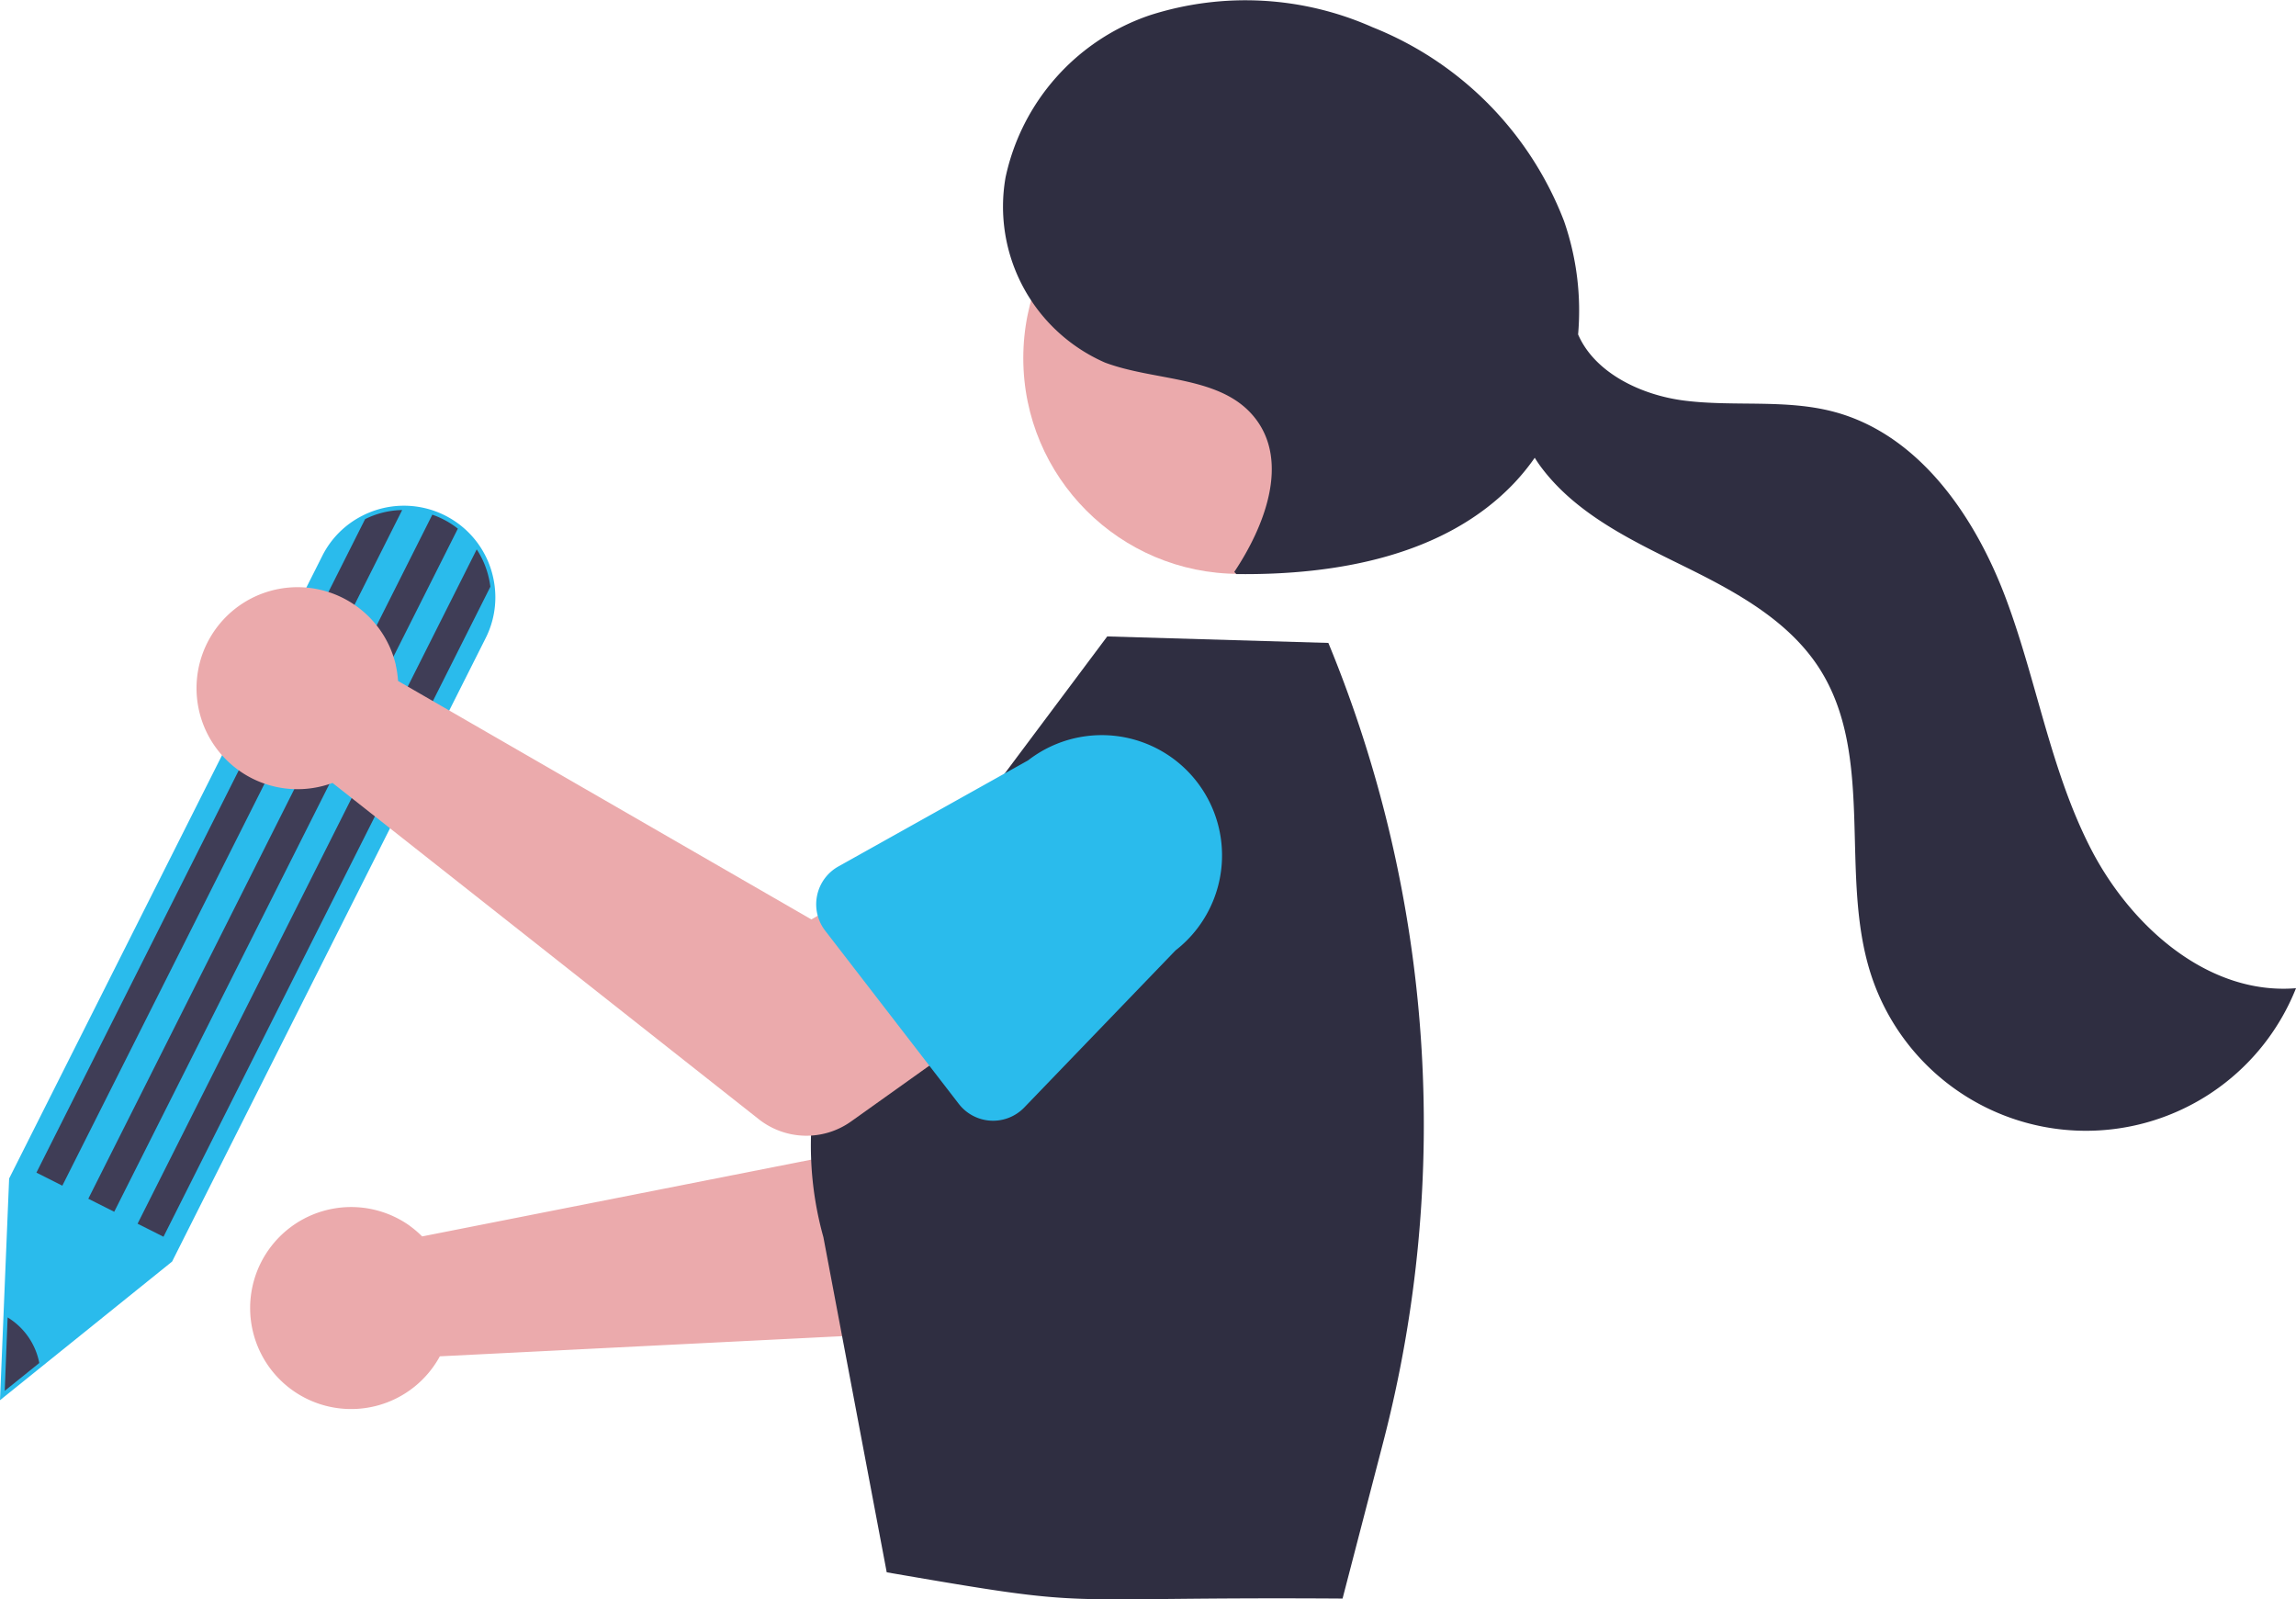 <svg xmlns="http://www.w3.org/2000/svg" width="87.001" height="60.601" viewBox="0 0 87.001 60.601">
  <g id="グループ_1333" data-name="グループ 1333" transform="translate(-18218.164 20487.617)">
    <path id="パス_9634" data-name="パス 9634" d="M744.053,381.405a3.827,3.827,0,0,1,.459.393l17.74-3.5,1.425-4.155,6.552,1.331-1.808,7.6a2.917,2.917,0,0,1-2.692,2.238l-20.546,1.029a3.827,3.827,0,1,1-1.131-4.939Z" transform="translate(17489.648 -20822.566)" fill="#ebaaac"/>
    <path id="パス_9635" data-name="パス 9635" d="M809.754,358.257a1.639,1.639,0,0,1-.118-1.361l2.769-7.755a4.557,4.557,0,0,1,8.944,1.745l-.4,8.252a1.641,1.641,0,0,1-1.958,1.53l-8.128-1.611A1.639,1.639,0,0,1,809.754,358.257Z" transform="translate(17441.715 -20803.346)" fill="#6c63ff"/>
    <path id="パス_9636" data-name="パス 9636" d="M805.25,363.918l-2.4-12.7h0a12.885,12.885,0,0,1,1.983-11.032l8.773-11.729,8.379.246h0a47.842,47.842,0,0,1,2.078,30.285l-1.54,5.925C810.982,364.836,813.561,365.351,805.25,363.918Z" transform="translate(17446.514 -20791.959)" fill="#2f2e41"/>
    <circle id="楕円形_145" data-name="楕円形 145" cx="8.174" cy="8.174" r="8.174" transform="translate(18256.939 -20482.221)" fill="#ebaaac"/>
    <path id="パス_9637" data-name="パス 9637" d="M865.659,287.521c-1.519-2.966-2.037-6.335-3.206-9.456s-3.292-6.217-6.512-7.077c-1.826-.488-3.767-.19-5.643-.422-1.65-.2-3.425-1.046-4.057-2.511a10.346,10.346,0,0,0-.532-4.292,12.874,12.874,0,0,0-7.254-7.347,11.864,11.864,0,0,0-8.431-.459,8.322,8.322,0,0,0-5.479,6.152,6.447,6.447,0,0,0,3.773,7.014c1.936.724,4.43.483,5.695,2.118,1.281,1.657.363,4.071-.8,5.813l.079.081c3.8.045,7.907-.69,10.524-3.445a8.336,8.336,0,0,0,.782-.962c.08.129.164.254.255.374,1.318,1.75,3.381,2.743,5.347,3.71s4,2.053,5.185,3.9c2.134,3.335.733,7.827,1.953,11.593a8.564,8.564,0,0,0,16.106.522C870.122,293.1,867.178,290.487,865.659,287.521Z" transform="translate(17431.721 -20743)" fill="#2f2e41"/>
    <path id="パス_9638" data-name="パス 9638" d="M709.273,347.338l.346-8.4,11.863-23.586a3.422,3.422,0,0,1,1.552-1.543,3.462,3.462,0,0,1,4.833,2.013,3.575,3.575,0,0,1,.15.672,3.428,3.428,0,0,1-.344,1.973l-11.879,23.618Z" transform="translate(17508.891 -20781.9)" fill="#2abbec"/>
    <path id="パス_9639" data-name="パス 9639" d="M727.313,313.947l-12.877,25.6-.982-.494,12.455-24.763A3.282,3.282,0,0,1,727.313,313.947Z" transform="translate(17506.09 -20782.238)" fill="#3f3d56"/>
    <path id="パス_9640" data-name="パス 9640" d="M738.435,319.87,726.048,344.5l-.982-.494,12.851-25.55a3.3,3.3,0,0,1,.374.776A3.42,3.42,0,0,1,738.435,319.87Z" transform="translate(17498.311 -20785.256)" fill="#3f3d56"/>
    <path id="パス_9641" data-name="パス 9641" d="M733.414,315.018,720.394,340.9l-.982-.494,13.036-25.919a3.2,3.2,0,0,1,.406.171,3.369,3.369,0,0,1,.56.356Z" transform="translate(17502.098 -20782.602)" fill="#3f3d56"/>
    <path id="パス_9642" data-name="パス 9642" d="M711.126,408.364l-1.31,1.055.11-2.782A2.6,2.6,0,0,1,711.126,408.364Z" transform="translate(17508.527 -20844.336)" fill="#3f3d56"/>
    <path id="パス_9643" data-name="パス 9643" d="M739.383,325.751a3.824,3.824,0,0,1,.087.6l15.662,9.036,3.807-2.192L763,338.506l-6.362,4.535a2.917,2.917,0,0,1-3.5-.085l-16.151-12.741a3.827,3.827,0,1,1,2.4-4.463Z" transform="translate(17493.777 -20788.166)" fill="#ebaaac"/>
    <path id="パス_9644" data-name="パス 9644" d="M803.024,345.859a1.639,1.639,0,0,1,.806-1.1l7.187-4.019a4.557,4.557,0,0,1,5.588,7.2l-5.731,5.951a1.641,1.641,0,0,1-2.481-.136l-5.062-6.561A1.639,1.639,0,0,1,803.024,345.859Z" transform="translate(17446.102 -20799.545)" fill="#2abbec"/>
  </g>
</svg>
